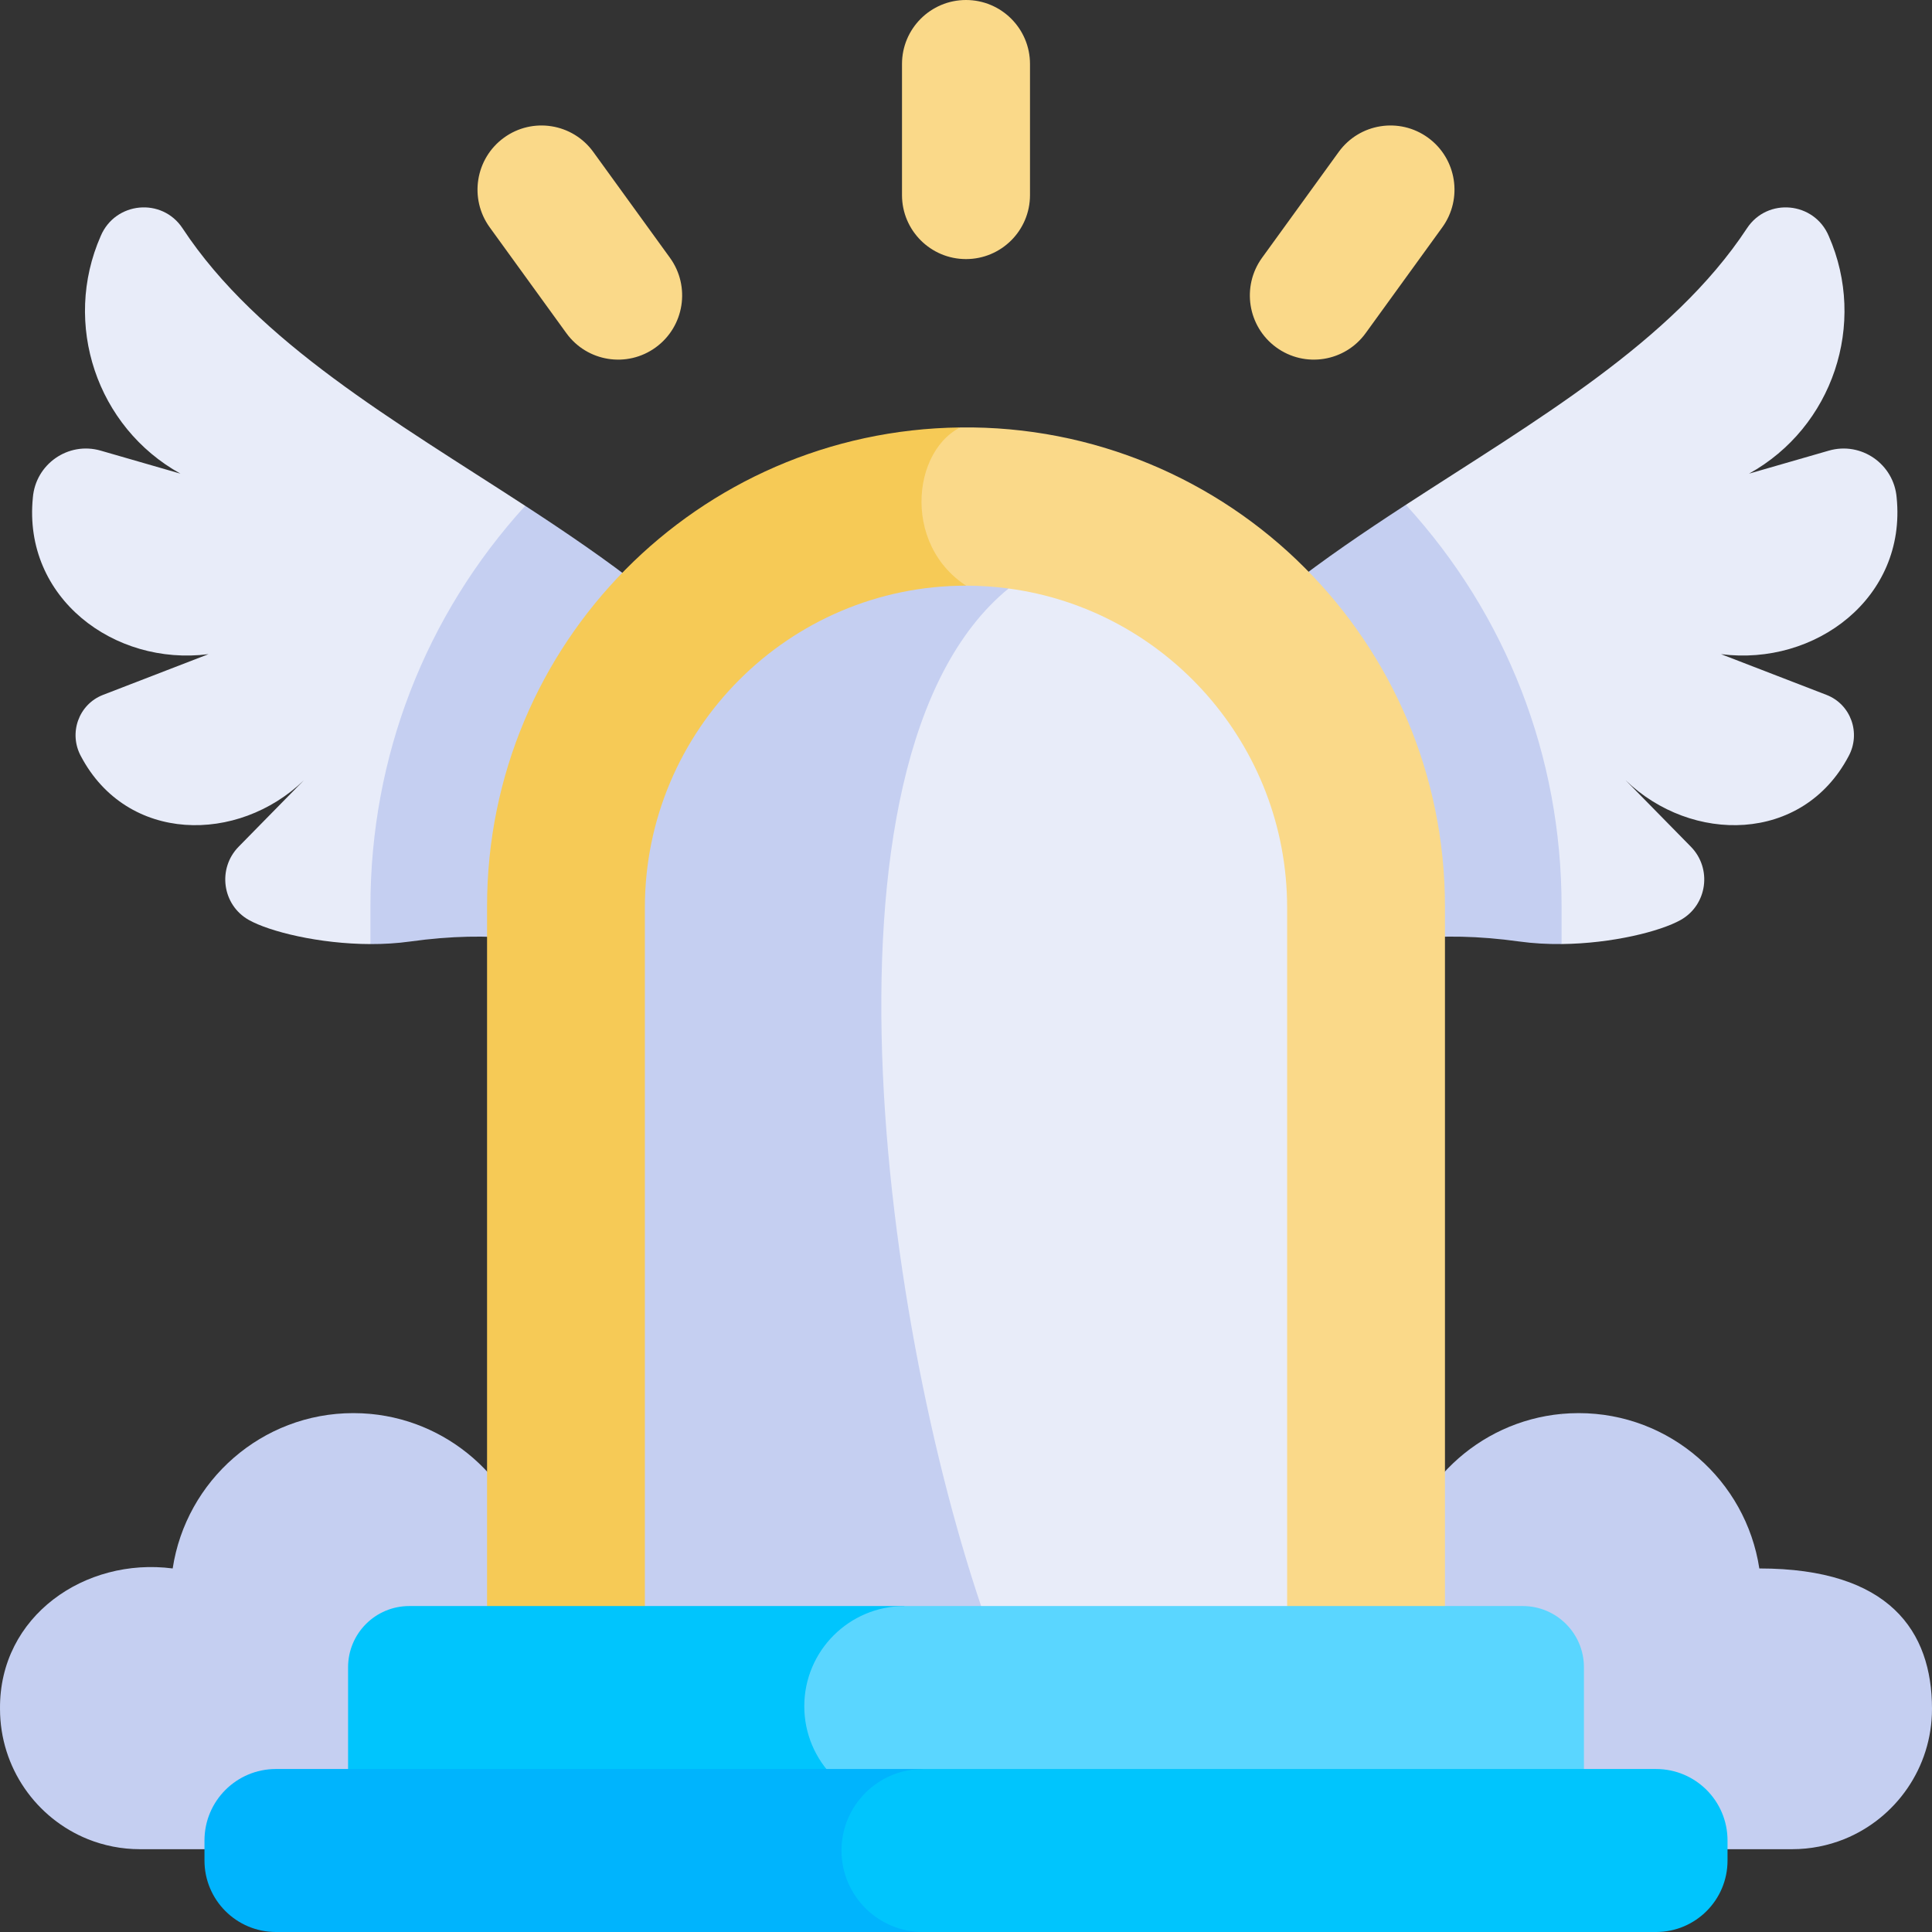 <svg id="Capa_1" enable-background="new 0 0 512 512" viewBox="0 0 512 512" xmlns="http://www.w3.org/2000/svg"><rect x="0" y="0" width="512" height="512" fill="#333333" stroke="none"/><g><path d="m139.189 134.047c-2.253 38.627-15.611 78.093-41.022 116.143-13.629-.041-26.764-3.317-32.234-6.397-7.057-3.976-8.365-13.629-2.689-19.409l17.276-17.596c-17.451 16.833-46.822 16.73-59.05-6.336-3.358-6.13-.649-13.804 5.851-16.308l27.928-10.786c-25.002 3.214-49.191-14.938-46.543-41.465.721-8.921 9.395-14.948 17.966-12.475l21.139 6.099c-22.19-12.3-31.348-39.713-21.119-62.975 3.853-9.107 16.256-10.292 21.696-2.029 19.904 30.256 56.537 51.22 90.801 73.534z" fill="#e8ecf9"/><path d="m219.007 247.892-18.708 65.18s-5.099-75.584-91.603-63.562c-3.461.484-7.016.69-10.528.68v-9.993c0-39.6 14.515-77.047 41.022-106.15 43.637 28.443 83.402 59.06 79.817 113.845z" fill="#c5cff1"/><path d="m456.092 173.359 27.928 10.786c6.5 2.503 9.21 10.178 5.851 16.308-12.228 23.066-41.609 23.169-59.05 6.336l17.276 17.596c5.676 5.779 4.368 15.432-2.689 19.409-5.388 3.029-18.183 6.253-31.575 6.387-24.784-26.62-41.269-77.507-41.269-116.4 34.14-22.211 70.557-43.134 90.388-73.266 5.429-8.262 17.843-7.077 21.685 2.029 10.23 23.262 1.071 50.675-21.119 62.975l21.15-6.099c8.571-2.472 17.245 3.554 17.966 12.475 2.649 26.526-21.539 44.678-46.542 41.464z" fill="#e8ecf9"/><g fill="#c5cff1"><path d="m413.834 240.197v9.982c-3.74.041-7.52-.165-11.198-.67-86.494-12.022-91.593 63.562-91.593 63.562l-18.708-65.18c-3.606-54.95 36.437-85.598 80.23-114.113 26.651 29.114 41.269 66.644 41.269 106.419z"/><path d="m98.167 374.697 12.272 25.953c-20.253 4.522-38.698 22.685-39.831 44-21.737 5.254-35.895 27.789-47.324 42.749-13.65-5.501-23.282-18.894-23.282-34.542-.227-24.621 22.581-40.218 45.76-37.2 3.554-23.303 23.632-41.166 47.872-41.166 1.525 0 3.04.073 4.533.206z"/><path d="m187.267 452.857c0 20.542-16.617 37.2-37.107 37.2h-113.062c-4.883 0-9.55-.948-13.815-2.658.165-23.303 16.39-42.856 38.127-48.109 1.133-21.314 16.503-38.92 36.757-43.443v-21.15c22.169 2.071 40.012 19.13 43.329 40.96 34.532 0 45.771 16.658 45.771 37.2z"/><path d="m512 452.857c0 15.648-9.632 29.041-23.282 34.542-13.892-13.383-27.883-37.41-49.62-42.674-1.133-21.314-17.084-36.678-37.337-41.2l12.074-28.828c1.494-.134 3.008-.206 4.533-.206 24.24 0 44.318 17.863 47.872 41.166 34.521 0 45.76 16.658 45.76 37.2z"/><path d="m488.718 487.399c-4.265 1.71-8.932 2.658-13.815 2.658h-113.062c-20.49 0-37.107-16.658-37.107-37.2-.227-24.621 22.592-40.218 45.771-37.2 3.317-21.83 21.16-38.889 43.329-40.96v21.15c20.253 4.523 35.624 22.128 36.757 43.443 21.737 5.264 37.962 24.817 38.127 48.109z"/></g><path d="m382.929 240.197v197.074h-121.87v-279.437c-36.268-1.875-31.471-38.3-6.614-44.555 35.459-.468 68.053 13.853 91.305 37.169 22.973 22.962 37.179 54.702 37.179 89.749z" fill="#fad989"/><path d="m261.059 157.834v279.437h-131.986v-197.074c0-69.589 55.98-126.084 125.373-126.918-13.857 7.098-15.484 35.592 6.613 44.555z" fill="#f6ca56"/><path d="m341.104 240.527v196.744h-76.934c-73.252-35.696-66.848-243.54 3.111-281.311 41.609 5.541 73.823 41.351 73.823 84.567z" fill="#e8ecf9"/><path d="m264.17 437.271h-93.272v-196.744c0-47.048 38.178-85.32 85.103-85.32 3.822 0 7.592.258 11.28.752-55.318 45.263-32.456 203.975-3.111 281.312z" fill="#c5cff1"/><path d="m239.703 425.619c-5.907 16.412 1.481 53.116 1.481 53.116h-148.94v-36.901c0-8.952 7.252-16.215 16.215-16.215z" fill="#00c5fd"/><path d="m419.758 441.834v36.901h-180.055c-14.668 0-26.558-11.89-26.558-26.558s11.89-26.558 26.558-26.558h163.839c8.956 0 16.216 7.26 16.216 16.215z" fill="#5ad6ff"/><path d="m244.607 512h-171.483c-10.456 0-18.935-8.478-18.935-18.935v-5.316c0-10.467 8.478-18.945 18.935-18.945h171.483c-3.423 5.874-8.011 9.32-8.011 21.249 0 5.955 4.588 17.427 8.011 21.947z" fill="#00b4fd"/><path d="m457.813 487.75v5.316c0 10.456-8.478 18.935-18.945 18.935h-194.261c-5.965 0-11.363-2.421-15.278-6.325-3.904-3.915-6.325-9.313-6.325-15.267 0-11.93 9.673-21.603 21.603-21.603h194.261c10.466-.001 18.945 8.477 18.945 18.944z" fill="#00c5fd"/><path d="m256 68.661c-9.367 0-16.961-7.594-16.961-16.961v-34.74c0-9.366 7.594-16.96 16.961-16.96s16.961 7.594 16.961 16.961v34.739c0 9.368-7.594 16.961-16.961 16.961z" fill="#fad989"/><path d="m173.78 92.059c-7.58 5.518-18.186 3.831-23.69-3.768l-20.308-28.039c-5.504-7.599-3.821-18.233 3.758-23.751 7.58-5.518 18.186-3.831 23.69 3.768l20.308 28.039c5.504 7.599 3.821 18.233-3.758 23.751z" fill="#fad989"/><path d="m338.22 92.059c7.58 5.518 18.186 3.831 23.69-3.768l20.308-28.039c5.504-7.599 3.821-18.233-3.758-23.751-7.58-5.518-18.186-3.831-23.69 3.768l-20.308 28.039c-5.504 7.599-3.821 18.233 3.758 23.751z" fill="#fad989"/></g><g/><g/><g/><g/><g/><g/><g/><g/><g/><g/><g/><g/><g/><g/><g/></svg>
